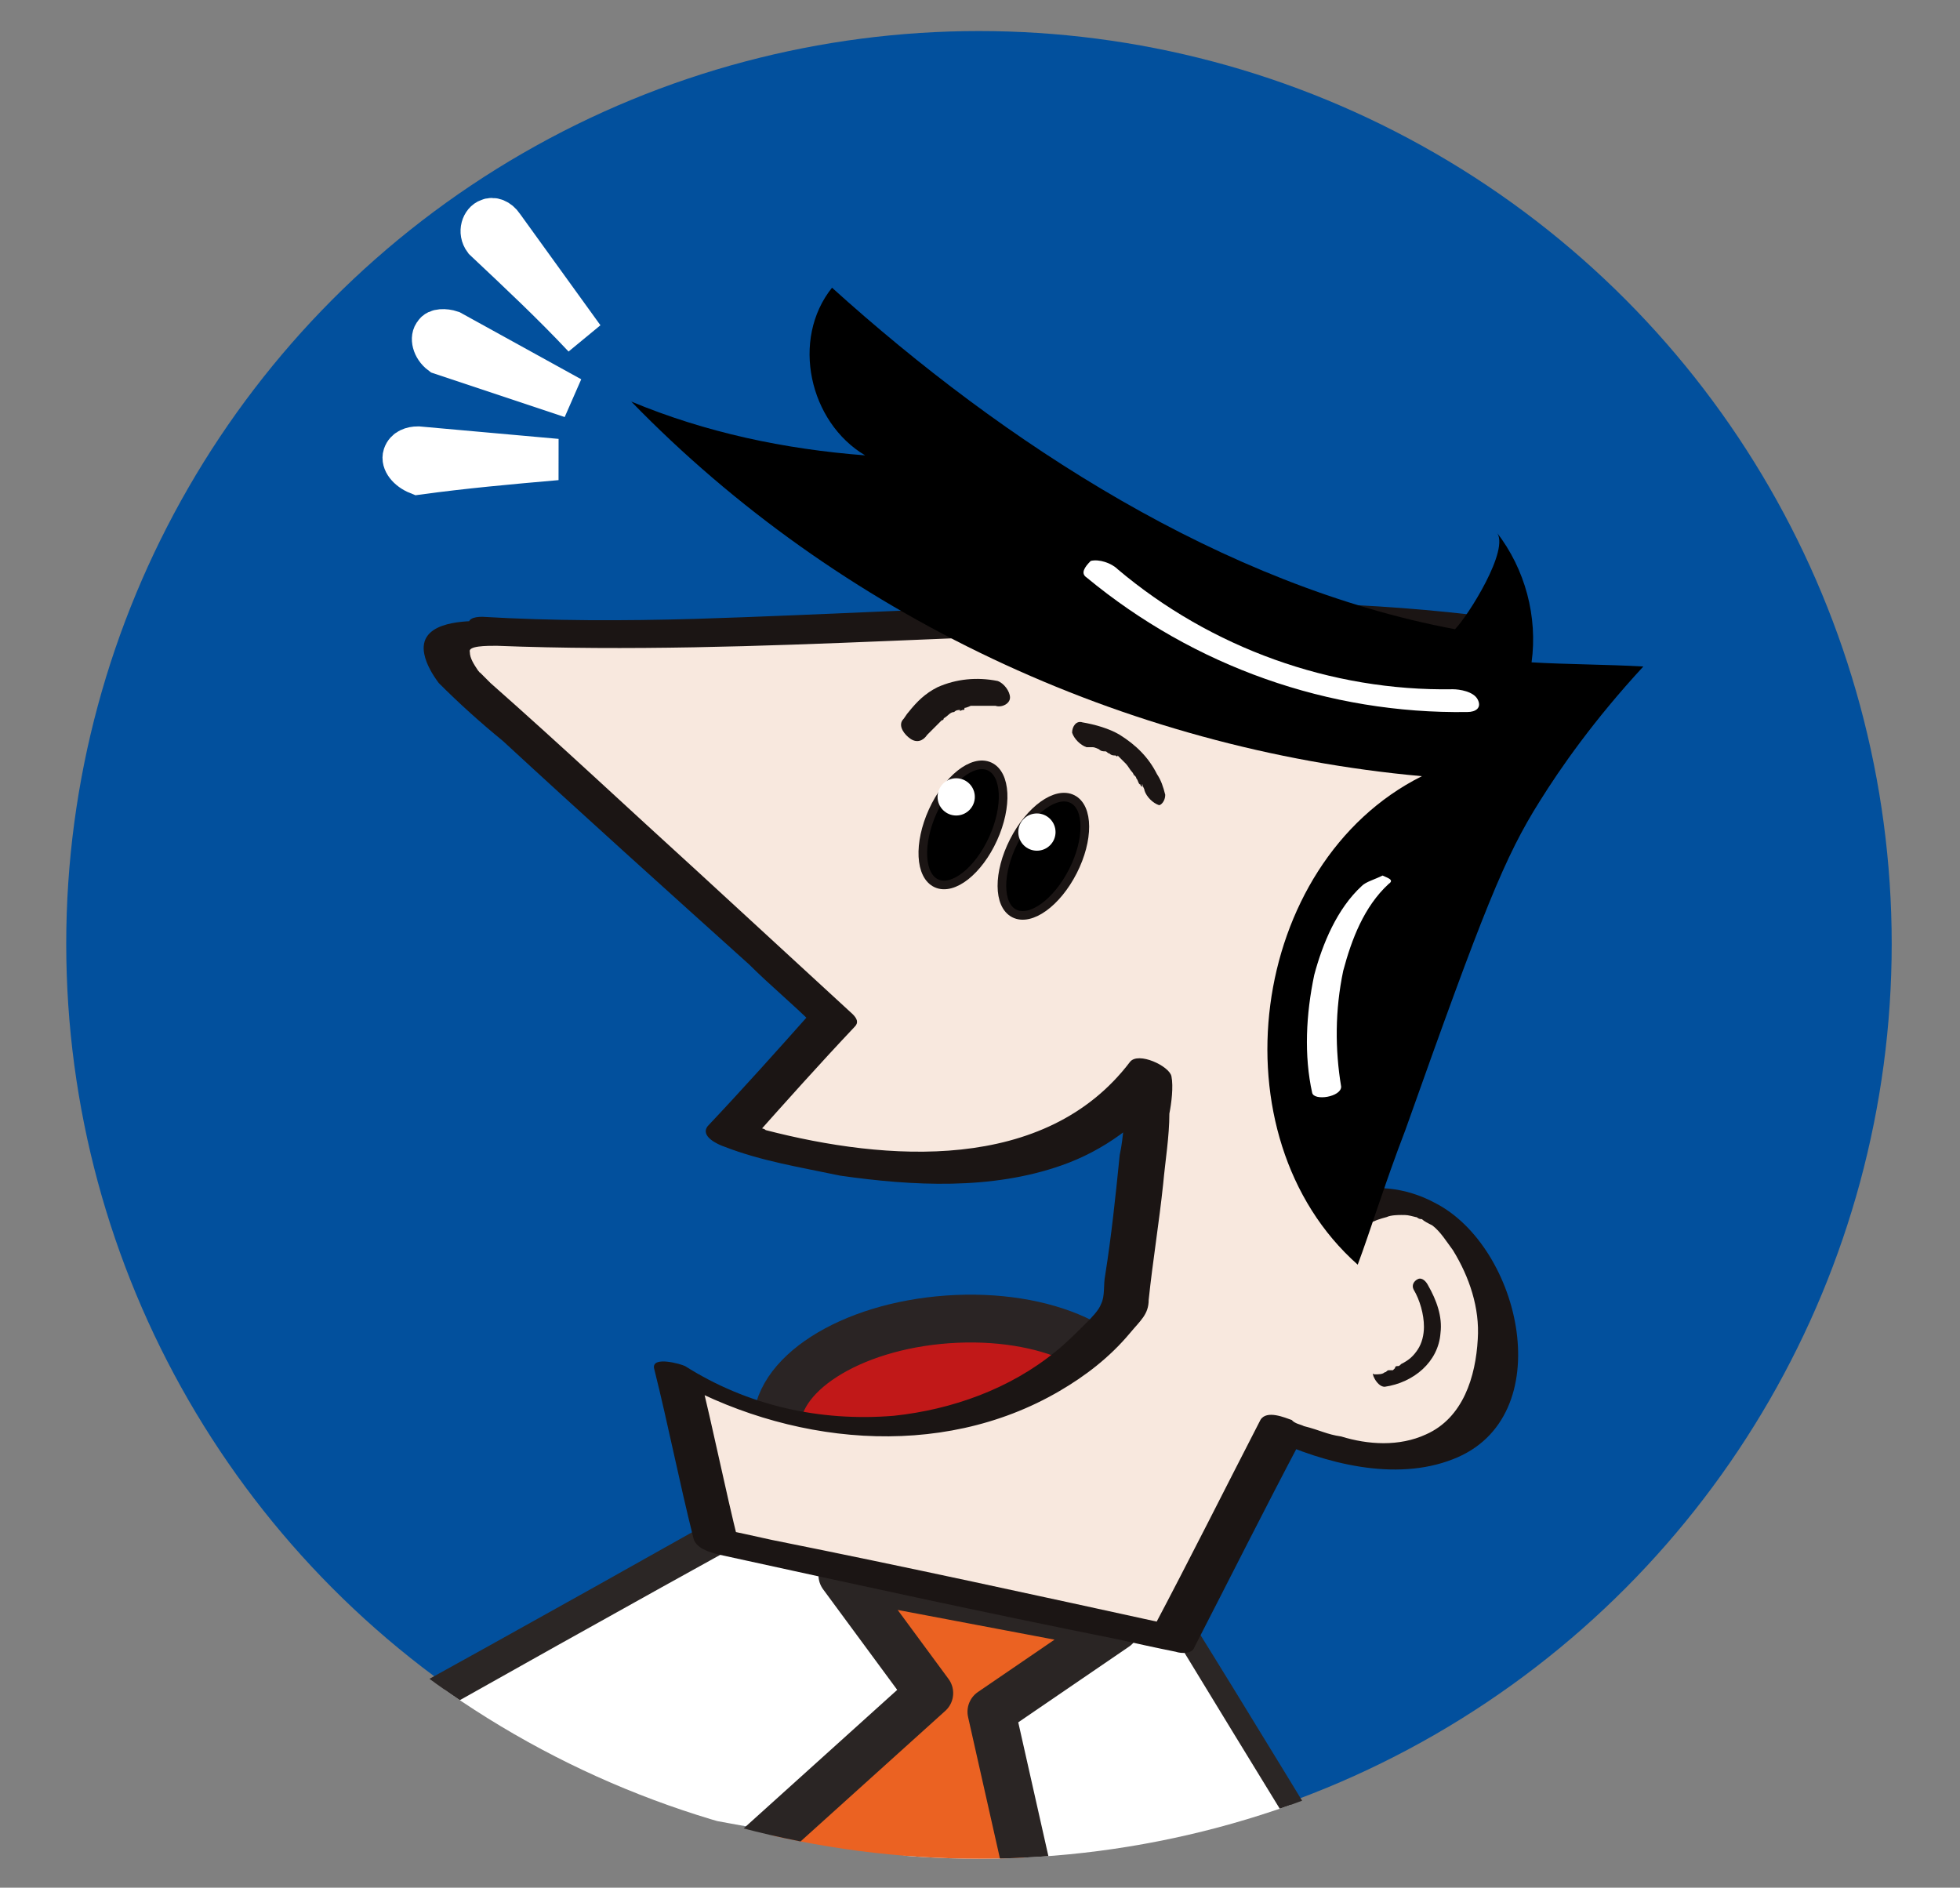 <svg xmlns="http://www.w3.org/2000/svg" xmlns:xlink="http://www.w3.org/1999/xlink" id="Layer_1" x="0px" y="0px" viewBox="0 0 94.7 91.2" style="enable-background:new 0 0 94.7 91.2;" xml:space="preserve"><rect x="0" y="0" width="94.7" height="91.2" fill="#808080" stroke="none"/><style type="text/css">	.st0{fill:#02509D;}	.st1{clip-path:url(#SVGID_00000181085997747162088770000013256546468381328257_);}	.st2{fill:#FFFFFF;stroke:#FFFFFF;stroke-width:2;stroke-miterlimit:10;}	.st3{fill:#FFFFFF;}	.st4{fill:#2B2625;}	.st5{fill:#EB6222;stroke:#2A2524;stroke-width:2.309;stroke-linecap:round;stroke-linejoin:round;stroke-miterlimit:10;}	.st6{fill:#C11818;stroke:#2A2424;stroke-width:2.309;stroke-miterlimit:9.999;}	.st7{fill:#F8E8DE;}	.st8{fill:#1B1514;}	.st9{stroke:#1B1514;stroke-width:0.417;stroke-miterlimit:10;}	.st10{stroke:#1B1514;stroke-width:0.417;stroke-miterlimit:10.001;}</style><g>	<circle class="st0" cx="47.3" cy="45.6" r="44.1"></circle>	<g>		<defs>			<circle id="SVGID_1_" cx="47.3" cy="44.9" r="44.9"></circle>		</defs>		<clipPath id="SVGID_00000161610521973385881110000014192941467584103062_">			<use xlink:href="#SVGID_1_" style="overflow:visible;"></use>		</clipPath>		<g style="clip-path:url(#SVGID_00000161610521973385881110000014192941467584103062_);">			<g>				<g>					<path class="st2" d="M28.2,16.3l-3.9-5.4c-0.2-0.3-0.5-0.4-0.7-0.3c-0.3,0.1-0.5,0.6-0.2,1C25.1,13.2,26.7,14.7,28.2,16.3z"></path>					<path class="st2" d="M27.6,19.2L21.8,16c-0.3-0.1-0.7-0.1-0.8,0.1c-0.2,0.2-0.1,0.7,0.3,1C23.4,17.8,25.5,18.5,27.6,19.2z"></path>					<path class="st2" d="M26.9,22.2l-6.7-0.6c-0.3,0-0.6,0.1-0.7,0.4c-0.1,0.3,0.2,0.7,0.7,0.9C22.4,22.6,24.6,22.4,26.9,22.2z"></path>				</g>			</g>			<g>				<polyline class="st3" points="66.4,93.8 55.2,75.4 47.2,79.6 39.4,71.6 16.2,84.6     "></polyline>				<g>					<path class="st4" d="M67,93.7c-3.3-5.4-6.5-10.7-9.8-16c-0.5-0.8-0.9-1.6-1.4-2.3c-0.1-0.3-0.7-0.8-1-0.6      c-2.7,1.4-5.4,2.8-8.1,4.1c0.3,0.1,0.6,0.3,0.9,0.4c-2.6-2.7-5.2-5.3-7.8-8c-0.3-0.3-0.6-0.5-1-0.3      c-6.7,3.8-13.5,7.6-20.2,11.3c-1,0.5-2,1.1-2.9,1.6c-0.7,0.3,0.5,1.7,1.1,1.3c6.7-3.8,13.5-7.6,20.2-11.3c1-0.5,2-1.1,2.9-1.6      c-0.3-0.1-0.7-0.2-1-0.3c2.6,2.7,5.2,5.3,7.8,8c0.2,0.2,0.6,0.5,0.9,0.4c2.7-1.4,5.4-2.8,8.1-4.1c-0.3-0.2-0.7-0.4-1-0.6      c3.3,5.4,6.5,10.7,9.8,16c0.5,0.8,0.9,1.6,1.4,2.3c0.2,0.3,0.6,0.7,1,0.6C67.3,94.5,67.1,93.9,67,93.7L67,93.7z"></path>				</g>			</g>			<polyline class="st5" points="34.7,91 44.9,81.8 40.7,76.1 53.9,78.6 47.9,82.7 50.4,93.8    "></polyline>							<ellipse transform="matrix(0.998 -7.027009e-02 7.027009e-02 0.998 -4.693 3.41)" class="st6" cx="46.1" cy="68.4" rx="8.6" ry="4.7"></ellipse>			<g>				<path class="st7" d="M23.7,30.6c14.9,0.6,34-1.7,47.9-0.1l-5.9,28c0,0,4.8-2.2,6.6,5.6c0.5,10.1-10.5,5.2-10.5,5.2l-5.2,10.1     l-22-4.7l-1.9-8.2c8,4.7,17.5,2.8,21.7-3.1c0,0,1.3-10.7,1-11.3c-5.9,8-20.3,2.9-20.3,2.9l5-5.5L22.1,32.9     C22.1,32.8,20.2,30.4,23.7,30.6z"></path>				<g>					<path class="st8" d="M24,31.2c12.7,0.5,25.4-0.9,38.1-0.7c3.3,0.1,6.5,0.2,9.8,0.6c-0.5-0.3-0.9-0.7-1.4-1      c-0.7,3.1-1.3,6.3-2,9.4c-1,5-2.1,10.1-3.2,15.1c-0.3,1.2-0.5,2.3-0.7,3.5c-0.1,0.7,1.4,1.1,1.8,0.9c0.2-0.1,0.6-0.2,0.6-0.2      c0.2-0.1,0.6-0.1,0.7-0.1c0.3,0,0.3,0,0.7,0.1c0.1,0,0.1,0.1,0.3,0.1c0.1,0.1,0.3,0.2,0.5,0.3c0.4,0.3,0.7,0.8,1,1.2      c0.8,1.3,1.3,2.8,1.2,4.3c-0.1,1.8-0.7,3.8-2.5,4.6c-1.3,0.6-2.8,0.5-4.1,0.1c-0.7-0.1-1-0.3-1.8-0.5c-0.2-0.1-0.4-0.1-0.6-0.3      c-0.3-0.1,0.2,0.1,0,0c-0.3-0.1-1.2-0.5-1.5,0c-1.7,3.3-3.4,6.7-5.2,10.1c0.3-0.1,0.6-0.1,0.9-0.2c-6.4-1.4-12.8-2.8-19.3-4.1      c-0.9-0.2-1.8-0.4-2.8-0.6c0.4,0.3,0.8,0.5,1.2,0.8c-0.7-2.8-1.2-5.4-1.9-8.2c-0.5,0.1-1,0.1-1.5,0.1      c5.7,3.3,13.1,4.1,18.9,0.7c1.2-0.7,2.4-1.6,3.4-2.8c0.5-0.6,0.9-0.9,0.9-1.6c0.2-1.9,0.5-3.7,0.7-5.6c0.1-1.1,0.3-2.3,0.3-3.4      c0.1-0.5,0.2-1.3,0.1-1.8c-0.1-0.5-1.6-1.2-2-0.7c-4.1,5.4-11.8,4.8-17.6,3.3c-0.1-0.1-0.3-0.1-0.4-0.1c-0.3-0.1,0.1,0-0.1-0.1      s-0.4-0.1-0.5-0.2c-0.1-0.1-0.3-0.1-0.5-0.1c0.3,0.3,0.5,0.7,0.8,1c1.6-1.8,3.3-3.7,5-5.5c0.2-0.2,0.1-0.4-0.1-0.6      c-2.5-2.3-5-4.6-7.5-6.9c-3.3-3-6.6-6.1-10-9.1c-0.1-0.1-0.3-0.3-0.5-0.5c-0.3-0.2,0.1,0.1-0.1-0.1c-0.2-0.3-0.4-0.6-0.4-0.9      C22.6,31.2,23.5,31.2,24,31.2c0.4,0,0.8-0.1,0.6-0.5c-0.2-0.4-1-0.7-1.4-0.7c-1,0-3,0.1-2.7,1.6c0.1,0.5,0.4,1,0.7,1.4      c1,1,2,1.9,3.1,2.8c3.9,3.6,7.9,7.2,11.9,10.8c1,1,2.1,1.9,3.1,2.9c0-0.2-0.1-0.4-0.1-0.6c-1.6,1.8-3.3,3.7-5,5.5      c-0.4,0.5,0.5,0.9,0.8,1c1.8,0.7,3.7,1,5.6,1.4c3.5,0.5,7.3,0.7,10.7-0.5c2-0.7,3.8-2,5.1-3.7c-0.7-0.3-1.3-0.5-2-0.7      c0.1,0.4,0,0.9,0,1.2c-0.1,0.9-0.1,1.8-0.3,2.7c-0.2,2-0.4,3.9-0.7,5.8c-0.1,0.5,0,1-0.2,1.4c-0.1,0.3-0.5,0.7-0.7,0.9      c-0.5,0.5-1,1-1.5,1.4c-2.2,1.8-5,2.8-7.8,3.1c-3.6,0.3-7.1-0.5-10.1-2.4c-0.2-0.1-1.6-0.5-1.5,0.1c0.7,2.8,1.2,5.4,1.9,8.2      c0.1,0.5,0.8,0.7,1.2,0.8c6.4,1.4,12.8,2.8,19.3,4.1c0.9,0.2,1.8,0.4,2.8,0.6c0.3,0.1,0.8,0.1,0.9-0.2      c1.7-3.3,3.4-6.7,5.2-10.1c-0.5,0-1,0-1.5,0c2.6,1.2,6,2.1,8.8,1c5.2-2,3.3-10.3-0.9-12.4c-1.3-0.7-3.1-1-4.5-0.3      c0.6,0.3,1.2,0.6,1.8,0.9c0.7-3.1,1.3-6.3,2-9.4c1-5,2.1-10.1,3.2-15.1c0.3-1.2,0.5-2.3,0.7-3.5c0.1-0.7-1-0.9-1.4-1      c-6-0.7-12-0.7-18-0.5c-6.5,0.1-13,0.5-19.5,0.7c-3.5,0.1-6.9,0.1-10.3-0.1c-0.4,0-0.8,0.1-0.6,0.5      C22.8,30.9,23.6,31.2,24,31.2z"></path>				</g>			</g>			<path d="M40.2,13.9c-2,2.5-1.1,6.5,1.6,8.1c-3.9-0.3-7.7-1.1-11.3-2.6c10,10.3,23.8,16.8,38.2,18.1c-8.4,4.2-10.1,17.4-3.1,23.6    c0.6-1.6,1.3-3.9,2.3-6.5c3.8-10.7,4.8-13.2,6.5-15.9c1-1.6,2.6-3.9,5-6.5c-1.8-0.1-3.7-0.1-5.4-0.2c0.3-2.2-0.3-4.5-1.7-6.3    c0.7,0.8-1.4,4.1-2,4.7C59.1,28.3,48.5,21.4,40.2,13.9z"></path>			<g>				<g>					<path class="st8" d="M66.9,67c1.4-0.2,2.6-1.2,2.7-2.6c0.1-0.8-0.2-1.6-0.6-2.3c-0.1-0.2-0.3-0.4-0.5-0.3      c-0.2,0.1-0.3,0.3-0.2,0.5c0.3,0.5,0.5,1.2,0.5,1.8c0,0.4-0.1,0.8-0.3,1.1c-0.2,0.3-0.4,0.5-0.8,0.7c-0.1,0.1-0.1,0.1-0.2,0.1      c-0.1,0-0.1,0.1-0.1,0.1c0,0-0.1,0.1-0.1,0.1s-0.1,0-0.1,0h-0.1c-0.1,0-0.1,0.1-0.2,0.1c-0.1,0.1-0.3,0.1-0.5,0.1      C66.2,66.2,66.5,67,66.9,67L66.9,67z"></path>				</g>			</g>			<g>				<g>					<path class="st8" d="M56.3,38.4c-0.1-0.4-0.2-0.7-0.4-1c-0.4-0.8-1-1.4-1.8-1.9c-0.5-0.3-1.2-0.5-1.8-0.6      c-0.3-0.1-0.5,0.2-0.5,0.5c0.1,0.3,0.4,0.6,0.7,0.7c0.1,0,0.1,0,0.2,0c0.1,0,0.2,0,0.1,0c0.1,0,0.3,0.1,0.3,0.1      c0.1,0.1,0.2,0.1,0.3,0.1c0.1,0.1-0.1-0.1,0,0c0.1,0,0.1,0.1,0.2,0.1c0.1,0.1,0.2,0.1,0.3,0.1c0,0,0.1,0.1,0.1,0      c-0.1-0.1,0.1,0.1,0.1,0.1c0.1,0.1,0.1,0.1,0.2,0.2l0.1,0.1c0,0,0,0,0.1,0.1c0.1,0.1-0.1-0.1-0.1-0.1c0.1,0.1,0.2,0.3,0.3,0.4      c0.1,0.1,0.1,0.3,0.1,0.1c0,0.1,0.1,0.1,0.1,0.2c0.1,0.1,0.1,0.3,0.2,0.3c0,0.1,0.1,0.1,0.1,0.1V38c0.1,0.1-0.1-0.1,0-0.1      c0,0.1,0.1,0.2,0.1,0.3c0.1,0.3,0.4,0.6,0.7,0.7C56.1,38.9,56.3,38.7,56.3,38.4L56.3,38.4z"></path>				</g>			</g>			<ellipse transform="matrix(0.413 -0.911 0.911 0.413 -9.026 65.736)" class="st9" cx="46.5" cy="39.9" rx="3.1" ry="1.6"></ellipse>			<circle class="st3" cx="46.2" cy="38.5" r="0.9"></circle>							<ellipse transform="matrix(0.454 -0.891 0.891 0.454 -9.268 67.525)" class="st10" cx="50.4" cy="41.3" rx="3.1" ry="1.6"></ellipse>			<circle class="st3" cx="50.1" cy="40.2" r="0.9"></circle>			<g>				<g>					<path class="st3" d="M52.5,27.9c5.2,4.3,11.7,6.6,18.4,6.5c0.4,0,0.7-0.2,0.5-0.6c-0.2-0.4-0.9-0.5-1.2-0.5      c-5.9,0.1-11.7-2-16.2-5.8c-0.3-0.3-0.9-0.5-1.3-0.4C52.4,27.4,52.2,27.7,52.5,27.9L52.5,27.9z"></path>				</g>			</g>			<g>				<g>					<path class="st8" d="M44.8,35.5C44.6,35.7,44.7,35.6,44.8,35.5c0.1-0.1,0.1-0.1,0.2-0.2c0.1-0.1,0.2-0.2,0.3-0.3      c0.1-0.1,0.1-0.1,0.2-0.2c0.1-0.1-0.1,0.1,0,0c0.1,0,0.1-0.1,0.1-0.1c0.2-0.1,0.3-0.3,0.5-0.3c0.1-0.1,0.2-0.1,0.3-0.1      c-0.1,0.1,0.1,0,0.1,0c0.1,0,0.1,0,0.1-0.1c0.1,0,0.3-0.1,0.3-0.1c0.1,0,0.1,0,0.2,0s0.1,0,0,0c0.1,0,0.1,0,0.1,0      c0.1,0,0.3,0,0.5,0c0.1,0,0.1,0,0.3,0c0.1,0,0.1,0,0,0c0.1,0,0.1,0,0.1,0c0.3,0.1,0.7-0.1,0.7-0.4c0-0.3-0.3-0.7-0.6-0.8      c-1-0.2-2-0.1-2.9,0.3c-0.6,0.3-1,0.7-1.4,1.2c-0.1,0.1-0.2,0.3-0.3,0.4c-0.2,0.3,0.1,0.7,0.4,0.9      C44.3,35.9,44.6,35.8,44.8,35.5L44.8,35.5z"></path>				</g>			</g>			<g>				<g>					<path class="st3" d="M65.8,42.8c-1.2,1.1-1.9,2.8-2.3,4.3C63.1,49,63,51,63.4,52.8c0.1,0.4,1.4,0.2,1.4-0.3      c-0.3-1.8-0.3-3.7,0.1-5.6c0.4-1.5,1-3.1,2.2-4.2c0.3-0.2-0.1-0.3-0.3-0.4C66.4,42.5,66,42.6,65.8,42.8L65.8,42.8z"></path>				</g>			</g>		</g>	</g></g></svg>